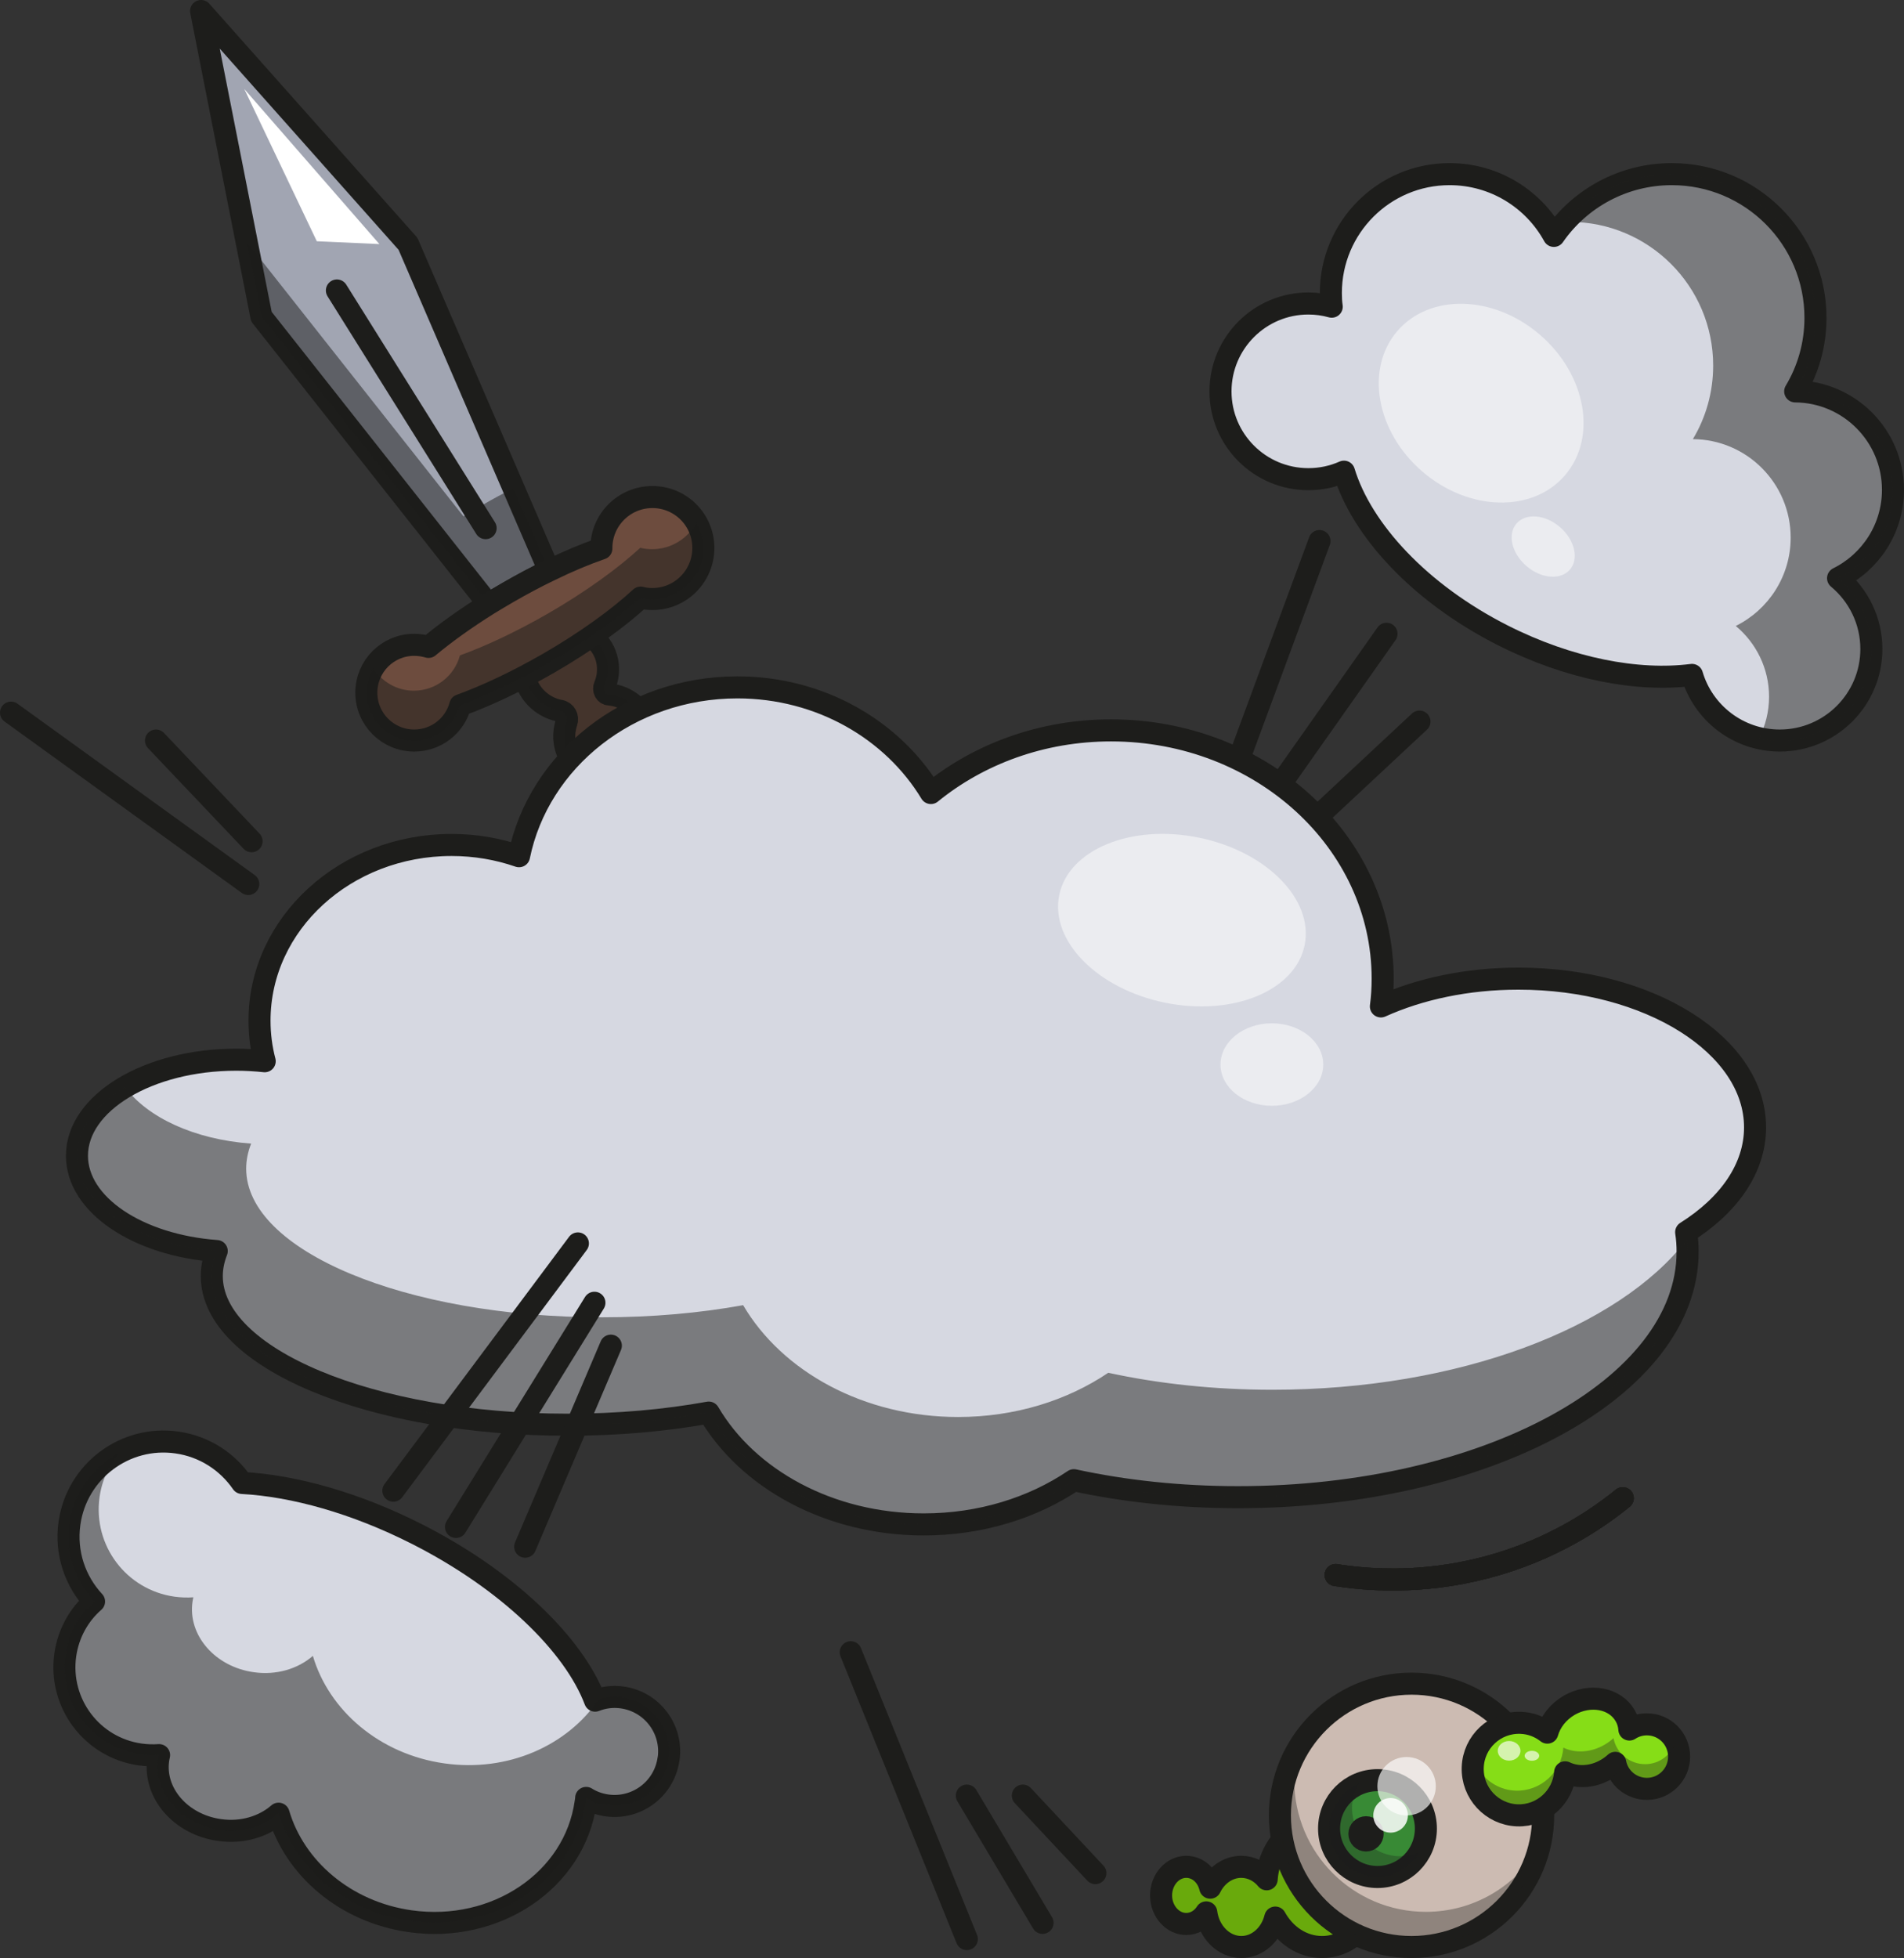 <?xml version="1.0" encoding="UTF-8"?>
<svg xmlns="http://www.w3.org/2000/svg" viewBox="0 0 172.71 177.55">
    <rect x="0" y="0" width="172.71" height="177.55" fill="#333333" stroke="none"/>
    <defs>
        <style>
            .cls-1 {
            opacity: .65;
            }

            .cls-1, .cls-2, .cls-3, .cls-4, .cls-5, .cls-6, .cls-7, .cls-8 {
            stroke-width: 0px;
            }

            .cls-1, .cls-4, .cls-9, .cls-6 {
            fill: #fff;
            }

            .cls-2 {
            opacity: .35;
            }

            .cls-2, .cls-10, .cls-5, .cls-7, .cls-8 {
            fill: #1d1d1b;
            }

            .cls-3, .cls-11 {
            fill: none;
            }

            .cls-10, .cls-12, .cls-13, .cls-14, .cls-15, .cls-16, .cls-17, .cls-18, .cls-19, .cls-9, .cls-11 {
            stroke-linecap: round;
            }

            .cls-10, .cls-12, .cls-13, .cls-14, .cls-15, .cls-16, .cls-17, .cls-18, .cls-19, .cls-11 {
            stroke: #1d1d1b;
            stroke-linejoin: round;
            stroke-width: 2px;
            }

            .cls-12 {
            fill: #ccbbb2;
            }

            .cls-13 {
            fill: #d6d8e1;
            }

            .cls-14 {
            fill: #6d4d3f;
            }

            .cls-15 {
            fill: #6d4c3e;
            }

            .cls-16 {
            fill: #a1a5b2;
            }

            .cls-17 {
            fill: #86dd17;
            }

            .cls-18 {
            fill: #388a35;
            }

            .cls-4 {
            opacity: .85;
            }

            .cls-19 {
            fill: #69aa0c;
            }

            .cls-9 {
            stroke: #fff;
            stroke-miterlimit: 10;
            }

            .cls-5, .cls-6, .cls-20 {
            opacity: .5;
            }

            .cls-7 {
            opacity: .3;
            }
        </style>
    </defs>
    <g id="_Слой_6" data-name="Слой 6">
        <path class="cls-11" d="m121.15,142.82c2.73.43,7.69.87,13.59-.67,6.11-1.59,10.31-4.55,12.46-6.3"/>
        <path class="cls-11" d="m121.15,142.82c2.73.43,7.69.87,13.59-.67,6.11-1.59,10.31-4.55,12.46-6.3"/>
        <path class="cls-11" d="m121.15,142.82c2.73.43,7.69.87,13.59-.67,6.11-1.59,10.31-4.55,12.46-6.3"/>
        <path class="cls-11" d="m121.15,142.82c2.73.43,7.69.87,13.59-.67,6.11-1.59,10.31-4.55,12.46-6.3"/>
        <path class="cls-14" d="m58.62,65.72c.76,2.82-1.68,5.34-4.48,4.74-1.34-.28-2.44-1.33-2.81-2.64-.23-.81-.18-1.6.06-2.31.17-.48-.1-.98-.6-1.06-.28-.05-.55-.13-.83-.25-1.29-.55-2.26-1.75-2.39-3.14-.22-2.41,1.8-4.41,4.23-4.14,1.73.2,3.15,1.62,3.33,3.35.07.69-.03,1.34-.28,1.92-.15.35.04.76.42.79.01,0,.02,0,.03,0,1.55.14,2.91,1.23,3.31,2.73Z"/>
        <path class="cls-5" d="m55.3,62.99s-.02,0-.03,0c-.38-.03-.57-.44-.42-.79.24-.58.35-1.23.28-1.92-.18-1.73-1.61-3.15-3.33-3.35-2.42-.27-4.45,1.73-4.23,4.14.13,1.39,1.1,2.6,2.39,3.14.28.12.55.2.83.25.5.08.77.59.6,1.06-.25.7-.29,1.5-.06,2.31.37,1.31,1.48,2.36,2.81,2.64,2.8.6,5.23-1.93,4.48-4.74-.4-1.5-1.77-2.59-3.31-2.73Z"/>
    </g>
    <g id="_Слой_2" data-name="Слой 2">
        <path class="cls-13" d="m152.95,111.73c.09.59.13,1.18.13,1.78,0,12.29-18.26,22.25-40.78,22.25-5.26,0-10.28-.54-14.89-1.54-3.72,2.51-8.46,4.01-13.62,4.01-8.57,0-15.98-4.14-19.5-10.14-3.92.71-8.24,1.1-12.79,1.1-17.83,0-32.29-6.03-32.29-13.48,0-.77.16-1.53.45-2.27-7.15-.52-12.68-4.19-12.68-8.64,0-4.81,6.47-8.71,14.45-8.71.88,0,1.74.05,2.58.14-.31-1.18-.47-2.41-.47-3.68,0-8.8,7.8-15.93,17.42-15.93,2.15,0,4.22.36,6.12,1.02,1.78-8.72,9.97-15.31,19.81-15.31,7.52,0,14.09,3.86,17.55,9.58,4.35-3.54,10.07-5.68,16.34-5.68,13.61,0,24.64,10.08,24.64,22.51,0,.85-.05,1.7-.16,2.52,3.52-1.59,7.83-2.52,12.48-2.52,11.85,0,21.46,6.04,21.46,13.49,0,3.71-2.38,7.07-6.25,9.5Z"/>
        <g class="cls-20">
            <path class="cls-8" d="m115.42,126.02c-5.26,0-10.28-.54-14.89-1.54-3.72,2.51-8.46,4.01-13.62,4.01-8.57,0-15.98-4.14-19.5-10.14-3.92.71-8.24,1.1-12.79,1.1-17.83,0-32.29-6.03-32.29-13.48,0-.77.16-1.53.45-2.27-5.14-.37-9.43-2.38-11.44-5.13-2.68,1.58-4.35,3.78-4.35,6.23,0,4.45,5.53,8.12,12.68,8.64-.29.74-.45,1.5-.45,2.27,0,7.45,14.46,13.48,32.29,13.48,4.55,0,8.87-.39,12.79-1.1,3.52,6,10.93,10.14,19.5,10.14,5.16,0,9.9-1.5,13.62-4.01,4.61,1,9.63,1.54,14.89,1.54,22.52,0,40.78-9.96,40.78-22.25,0-.38-.02-.75-.06-1.12-6.17,8.01-20.69,13.63-37.61,13.63Z"/>
        </g>
    </g>
    <g id="_Слой_8" data-name="Слой 8">
        <ellipse class="cls-6" cx="107.22" cy="83.44" rx="7.64" ry="11.36" transform="translate(4.07 171.87) rotate(-78.5)"/>
        <ellipse class="cls-6" cx="115.37" cy="96.53" rx="4.66" ry="3.74"/>
    </g>
    <g id="_Слой_3" data-name="Слой 3">
        <path class="cls-13" d="m169.75,58.85c0,4.58-3.72,8.3-8.31,8.3-3.76,0-6.95-2.51-7.96-5.95-4.93.63-11.14-.54-17.18-3.6-7.48-3.79-12.77-9.51-14.39-14.83-.99.44-2.08.68-3.23.68-4.4,0-7.97-3.56-7.97-7.96s3.57-7.97,7.97-7.97c.73,0,1.45.1,2.12.29-.06-.4-.08-.82-.08-1.24,0-5.95,4.82-10.78,10.77-10.78,4.08,0,7.63,2.26,9.46,5.6,2.34-3.38,6.26-5.6,10.7-5.6,7.19,0,13.03,5.83,13.03,13.03,0,2.44-.67,4.72-1.84,6.67,4.9.03,8.87,4.02,8.87,8.93,0,3.51-2.03,6.55-4.98,8.01,1.84,1.53,3.02,3.84,3.02,6.42Z"/>
        <g class="cls-20">
            <path class="cls-8" d="m166.73,52.43c2.95-1.46,4.98-4.5,4.98-8.01,0-4.91-3.97-8.9-8.87-8.93,1.17-1.95,1.84-4.23,1.84-6.67,0-7.2-5.84-13.03-13.03-13.03-3.87,0-7.34,1.69-9.72,4.36.15,0,.29-.03.44-.03,7.19,0,13.03,5.83,13.03,13.03,0,2.44-.67,4.72-1.84,6.67,4.9.03,8.87,4.02,8.87,8.93,0,3.51-2.03,6.55-4.98,8.01,1.84,1.53,3.02,3.84,3.02,6.42,0,1.35-.33,2.62-.9,3.75.6.14,1.23.22,1.88.22,4.59,0,8.31-3.72,8.31-8.3,0-2.58-1.18-4.89-3.02-6.42Z"/>
            <path class="cls-8" d="m111.52,32.14s0-.07-.01-.11c-.02.03-.03.06-.05.09.02,0,.04,0,.06.01Z"/>
        </g>
    </g>
    <g id="_Слой_9" data-name="Слой 9">
        <ellipse class="cls-6" cx="134.36" cy="36.56" rx="8.18" ry="10.03" transform="translate(18.98 114.52) rotate(-49.27)"/>
        <ellipse class="cls-6" cx="139.98" cy="49.56" rx="2.33" ry="3.2" transform="translate(11.09 123.3) rotate(-49.27)"/>
    </g>
    <g id="_Слой_4" data-name="Слой 4">
        <path class="cls-13" d="m60.64,159.5c-.38,2.71-2.88,4.59-5.59,4.21-.69-.1-1.33-.33-1.88-.68,0,.13-.03.27-.05.41-.99,7.05-8.12,11.87-15.92,10.77-5.89-.83-10.48-4.81-11.93-9.75-1.34,1.17-3.3,1.78-5.37,1.48-3.5-.49-5.98-3.35-5.55-6.38.02-.14.05-.28.08-.41-.56.04-1.13.02-1.72-.06-4.37-.62-7.4-4.65-6.79-9.02.28-1.96,1.23-3.64,2.61-4.85-1.71-1.84-2.61-4.41-2.23-7.09.66-4.71,5.03-8,9.74-7.33,2.5.35,4.59,1.74,5.92,3.67,4.66.25,10.27,1.8,15.85,4.63,8.23,4.17,14.25,10.02,16.17,15.11.76-.3,1.6-.41,2.46-.29,2.71.38,4.59,2.88,4.21,5.58Z"/>
        <path class="cls-5" d="m56.43,153.91c-.73-.1-1.45-.03-2.12.18-2.82,4.18-8.22,6.63-14,5.81-5.89-.83-10.48-4.81-11.93-9.75-1.34,1.17-3.3,1.78-5.37,1.48-3.5-.49-5.98-3.35-5.55-6.38.02-.14.05-.28.08-.41-.56.04-1.13.02-1.72-.06-4.37-.62-7.4-4.65-6.79-9.02.22-1.58.89-2.98,1.87-4.1-2.4,1.24-4.19,3.58-4.6,6.46-.38,2.68.52,5.25,2.23,7.09-1.38,1.21-2.34,2.89-2.61,4.85-.62,4.37,2.42,8.4,6.79,9.02.58.08,1.16.1,1.72.06-.03.14-.06.27-.08.41-.43,3.03,2.06,5.89,5.55,6.38,2.07.29,4.03-.31,5.37-1.48,1.45,4.94,6.04,8.92,11.93,9.75,7.8,1.1,14.93-3.72,15.92-10.77.02-.14.04-.28.05-.41.56.35,1.19.58,1.88.68,2.71.38,5.21-1.5,5.59-4.21.38-2.7-1.5-5.2-4.21-5.58Z"/>
    </g>
    <g id="_Слой_5" data-name="Слой 5">
        <line class="cls-11" x1="119.69" y1="49.06" x2="112.51" y2="68.49"/>
        <line class="cls-11" x1="125.77" y1="57.47" x2="116.5" y2="70.62"/>
        <line class="cls-11" x1="128.76" y1="65.43" x2="119.79" y2="73.8"/>
        <line class="cls-11" x1="35.68" y1="135.17" x2="52.42" y2="112.75"/>
        <line class="cls-11" x1="41.36" y1="138.46" x2="53.92" y2="118.13"/>
        <line class="cls-11" x1="47.64" y1="140.25" x2="55.41" y2="122.02"/>
        <line class="cls-11" x1="1" y1="64.62" x2="22.52" y2="80.16"/>
        <line class="cls-11" x1="14.15" y1="67.15" x2="22.82" y2="76.28"/>
        <line class="cls-11" x1="77.17" y1="149.82" x2="87.7" y2="175.83"/>
        <line class="cls-11" x1="87.7" y1="162.82" x2="94.57" y2="174.36"/>
        <line class="cls-11" x1="92.78" y1="162.82" x2="99.36" y2="169.85"/>
        <path class="cls-16" d="m49.81,51.74c-1.21.58-2.46,1.25-3.73,1.98-.61.35-1.2.71-1.78,1.06-1.69-2.13-6.54-8.28-20.59-26.07L18.24,1l18.77,21.11,12.8,29.63Z"/>
        <path class="cls-5" d="m46.58,44.27c-.91.46-1.83.95-2.76,1.49-.61.35-1.2.71-1.78,1.06-1.65-2.08-6.33-8.02-19.67-24.91l1.34,6.8c14.05,17.79,18.9,23.94,20.59,26.07.58-.35,1.17-.71,1.78-1.06,1.27-.73,2.52-1.4,3.73-1.98l-3.23-7.47Z"/>
        <path class="cls-15" d="m63.8,49.69c0,2.56-2.07,4.63-4.62,4.63-.37,0-.73-.04-1.07-.13-2.03,1.87-4.94,3.98-8.33,5.94-2.87,1.65-5.65,2.96-8.03,3.82-.49,1.85-2.18,3.2-4.18,3.2-2.4,0-4.34-1.94-4.34-4.34s1.94-4.34,4.34-4.34c.45,0,.89.07,1.3.19,1.5-1.25,3.35-2.58,5.43-3.88.58-.35,1.17-.71,1.78-1.06,1.27-.73,2.52-1.4,3.73-1.98,1.69-.83,3.29-1.5,4.74-2v-.05c0-2.55,2.07-4.62,4.63-4.62s4.62,2.07,4.62,4.62Z"/>
        <path class="cls-5" d="m63.17,47.41c-.79,1.42-2.28,2.39-4.02,2.39-.37,0-.73-.04-1.07-.13-2.03,1.87-4.94,3.98-8.33,5.94-2.87,1.65-5.65,2.96-8.03,3.82-.49,1.85-2.18,3.2-4.18,3.2-1.56,0-2.91-.82-3.68-2.05-.4.65-.64,1.41-.64,2.24,0,2.4,1.94,4.34,4.34,4.34,2,0,3.69-1.35,4.18-3.2,2.38-.86,5.16-2.17,8.03-3.82,3.39-1.96,6.3-4.07,8.33-5.94.34.09.7.13,1.07.13,2.55,0,4.62-2.07,4.62-4.63,0-.83-.24-1.61-.63-2.28Z"/>
    </g>
    <g id="_Слой_10" data-name="Слой 10">
        <line class="cls-3" x1="27.13" y1="17.44" x2="43.82" y2="45.76"/>
        <line class="cls-16" x1="30.56" y1="26.34" x2="44.05" y2="47.89"/>
        <polygon class="cls-9" points="33.27 21.58 24.18 11.15 29.06 21.39 33.27 21.58"/>
    </g>
    <g id="_Слой_15" data-name="Слой 15">
        <path class="cls-19" d="m124.95,170.83c0,3.15-2.25,5.72-5.03,5.72-1.78,0-3.35-1.06-4.24-2.67-.38,1.54-1.61,2.67-3.08,2.67-1.61,0-2.95-1.37-3.18-3.14-.4.63-1.06,1.05-1.82,1.05-1.25,0-2.28-1.17-2.28-2.59s1.03-2.59,2.28-2.59c1.05,0,1.92.79,2.18,1.89.55-1.13,1.61-1.89,2.81-1.89.91,0,1.74.43,2.31,1.13.2-2.95,2.36-5.28,5-5.28,2.77,0,5.03,2.55,5.03,5.7Z"/>
    </g>
    <g id="_Слой_11" data-name="Слой 11">
        <circle class="cls-12" cx="128.04" cy="164.61" r="11.94"/>
        <path class="cls-2" d="m129.34,173.36c-6.6,0-11.94-5.35-11.94-11.94,0-.99.13-1.94.36-2.86-1.05,1.78-1.66,3.84-1.66,6.05,0,6.6,5.35,11.94,11.94,11.94,5.61,0,10.3-3.87,11.58-9.08-2.08,3.52-5.9,5.89-10.28,5.89Z"/>
    </g>
    <g id="_Слой_12" data-name="Слой 12">
        <circle class="cls-18" cx="124.95" cy="165.81" r="4.39"/>
        <path class="cls-7" d="m127.03,168.32c-2.43,0-4.39-1.97-4.39-4.39,0-.79.23-1.52.59-2.17-1.57.67-2.68,2.23-2.68,4.04,0,2.43,1.97,4.39,4.39,4.39,1.63,0,3.04-.9,3.8-2.23-.53.22-1.11.35-1.72.35Z"/>
    </g>
    <g id="_Слой_13" data-name="Слой 13">
        <circle class="cls-10" cx="123.91" cy="166.29" r=".6"/>
    </g>
    <g id="_Слой_14" data-name="Слой 14">
        <path class="cls-17" d="m152.31,159.29c0,1.61-1.31,2.92-2.92,2.92-1.43,0-2.62-1.02-2.87-2.36-.24.22-.52.43-.82.6-1.24.72-2.65.78-3.73.26-.16,2.24-2.07,3.98-4.34,3.9-2.31-.09-4.12-2.03-4.04-4.35.08-2.31,2.02-4.12,4.34-4.04.92.03,1.76.36,2.43.89.27-.97.96-1.88,1.98-2.48,1.88-1.08,4.16-.66,5.08.95.23.39.35.81.38,1.25.46-.3,1-.47,1.59-.47,1.61,0,2.92,1.31,2.92,2.93Z"/>
        <path class="cls-2" d="m152.03,157.82c-.34,1.24-1.46,2.15-2.8,2.15-1.43,0-2.62-1.02-2.87-2.36-.24.22-.52.43-.82.6-1.24.72-2.65.78-3.73.26-.16,2.24-2.07,3.98-4.34,3.9-1.35-.05-2.52-.75-3.25-1.78,0,.09-.03.18-.04.27-.08,2.32,1.73,4.26,4.04,4.35,2.27.08,4.18-1.66,4.34-3.9,1.08.52,2.49.46,3.73-.26.3-.17.58-.38.82-.6.25,1.34,1.44,2.36,2.87,2.36,1.61,0,2.92-1.31,2.92-2.92,0-.81-.33-1.55-.87-2.08Z"/>
        <ellipse class="cls-1" cx="136.89" cy="158.76" rx="1.03" ry=".89"/>
        <ellipse class="cls-1" cx="138.96" cy="159.21" rx=".66" ry=".45"/>
    </g>
    <g id="_Слой_16" data-name="Слой 16">
        <circle class="cls-1" cx="127.59" cy="161.97" r="2.65"/>
        <circle class="cls-4" cx="126.14" cy="164.61" r="1.57"/>
    </g>
</svg>